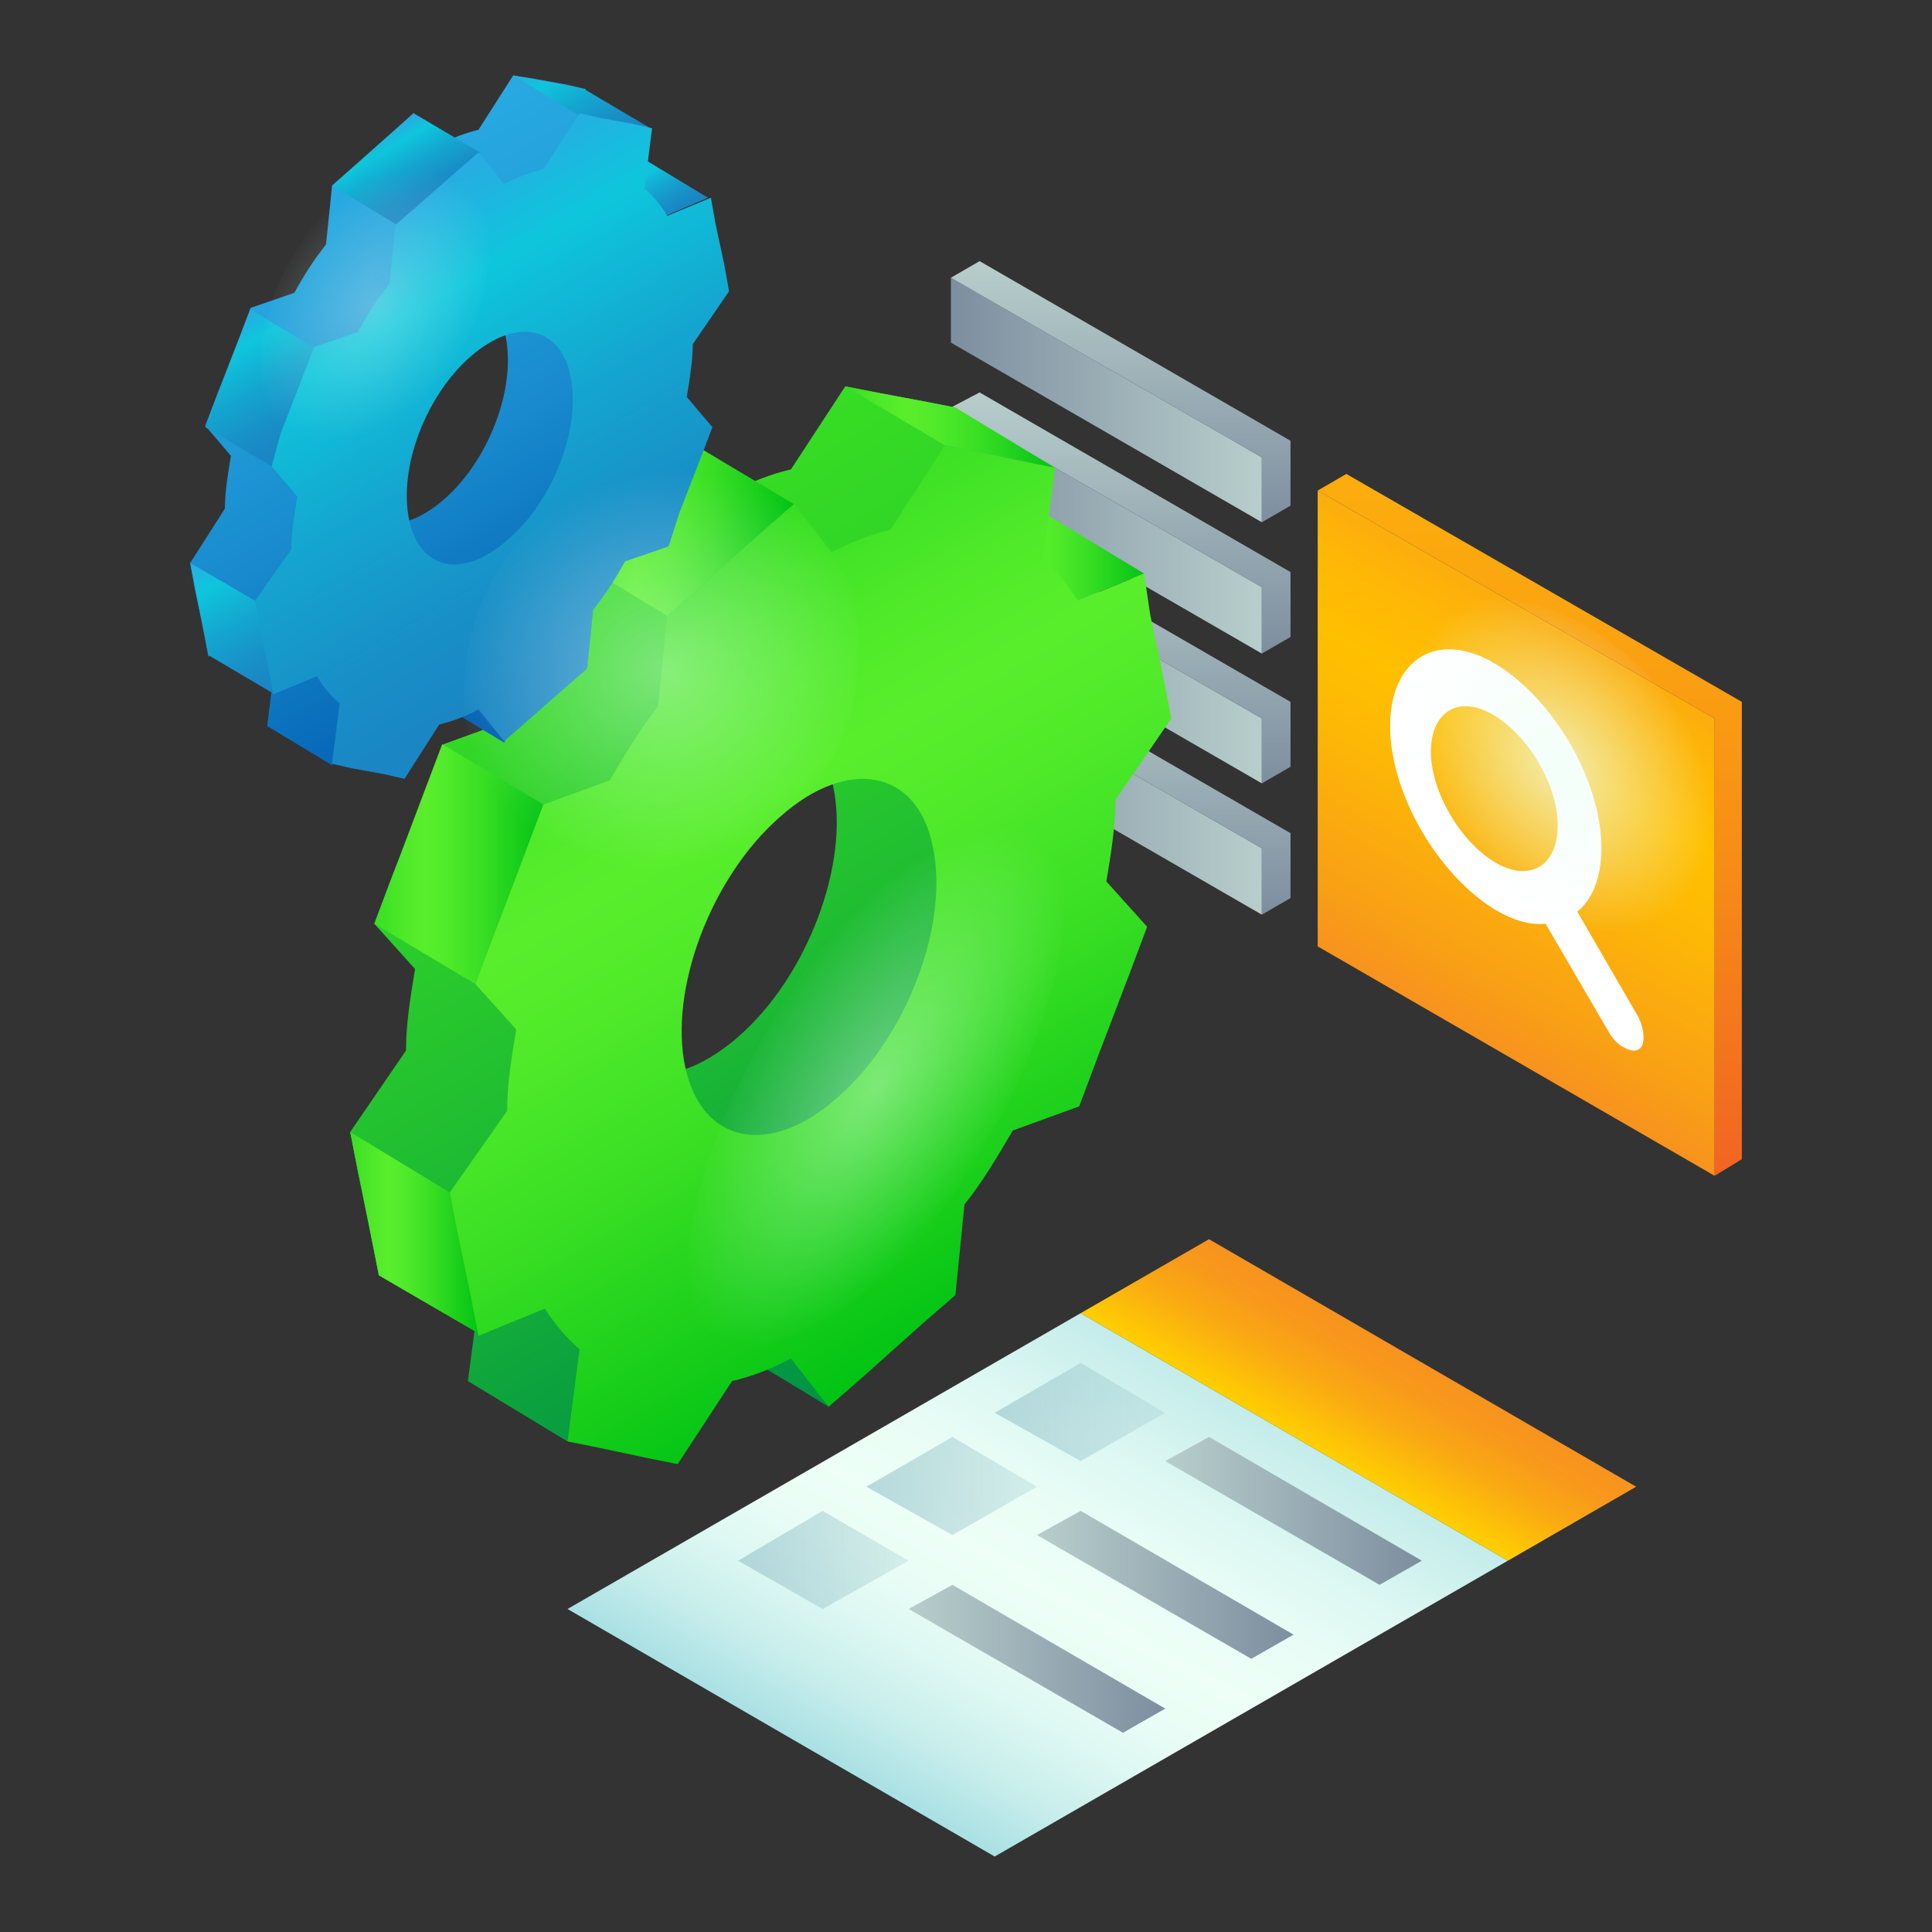 <?xml version="1.0" encoding="utf-8"?>
<!-- Generator: Adobe Illustrator 28.0.0, SVG Export Plug-In . SVG Version: 6.00 Build 0)  -->
<svg version="1.1" id="Слой_1" xmlns="http://www.w3.org/2000/svg" xmlns:xlink="http://www.w3.org/1999/xlink" x="0px" y="0px"
	 viewBox="0 0 128 128" style="enable-background:new 0 0 128 128;" xml:space="preserve">
<rect x="0" y="0" width="128" height="128" fill="#333333" stroke="none"/>
<style type="text/css">
	.st0{fill:url(#SVGID_1_);}
	.st1{fill:url(#SVGID_00000136411948860171456130000007674482248647533729_);}
	.st2{fill:url(#SVGID_00000046311600904529756590000008762019019971560121_);}
	.st3{fill:url(#SVGID_00000095330415273591047160000006626261374049584773_);}
	.st4{fill:url(#SVGID_00000122000950832431991630000009343785335404815504_);}
	.st5{fill:#FFFFFF;}
	.st6{fill:url(#SVGID_00000021798690323549762530000013546831303157089689_);}
	.st7{fill:url(#SVGID_00000044862456671031262230000012177784907714191745_);}
	.st8{fill:url(#SVGID_00000071523902698659548580000016429026094968840339_);}
	.st9{fill:url(#SVGID_00000099650334736993156540000007560282761015082124_);}
	.st10{fill:url(#SVGID_00000013915225904440051250000010893031138430923658_);}
	.st11{fill:url(#SVGID_00000000187932321880853780000005463329208321485194_);}
	.st12{fill:url(#SVGID_00000127749708062324574870000002349374203542157485_);}
	.st13{fill:url(#SVGID_00000049208527477916579940000006083384742308792241_);}
	.st14{fill:url(#SVGID_00000047764389513005542760000007145852332617872768_);}
	.st15{fill:url(#SVGID_00000068673675294175977110000002720093257126236823_);}
	.st16{fill:url(#SVGID_00000093879142867385986370000005888521235938127496_);}
	.st17{fill:url(#SVGID_00000034048154779563673030000014311538667962270087_);}
	.st18{fill:url(#SVGID_00000018223530299889666220000007849412850153960846_);}
	.st19{fill:url(#SVGID_00000039842107207607084670000002068362532542516620_);}
	.st20{fill:url(#SVGID_00000151535551514776481310000007381123823916468670_);}
	.st21{fill:url(#SVGID_00000040546545888750675110000002369279324641673350_);}
	.st22{fill:url(#SVGID_00000002352440722841779590000007117713048321473714_);}
	.st23{fill:url(#SVGID_00000165915949625809530180000013016280903498827929_);}
	.st24{fill:url(#SVGID_00000158743761152382140430000008554225374118538937_);}
	.st25{fill:url(#SVGID_00000036962824421679741210000011225587204556806539_);}
	.st26{fill:url(#SVGID_00000070096574586826532470000006926694256579296674_);}
	.st27{fill:url(#SVGID_00000048491002103464895620000007828949692612358292_);}
	.st28{fill:url(#SVGID_00000165932721571631560500000003546751858994687142_);}
	.st29{fill:url(#SVGID_00000168812557352833308050000009371700258824423857_);}
	.st30{fill:url(#SVGID_00000128467120946972080050000007115575029210283655_);}
	.st31{fill:url(#SVGID_00000142161541392272914360000006550220936301720705_);}
	.st32{fill:url(#SVGID_00000142168208528750724060000007784193985945185677_);}
	.st33{fill:url(#SVGID_00000030487338976198452020000008172631004411527335_);}
	.st34{fill:url(#SVGID_00000060032864764556758970000005619568364285255569_);}
	.st35{fill:url(#SVGID_00000122681759740822913130000015895417078891505336_);}
	.st36{fill:url(#SVGID_00000022522787167086643800000014602729809768529317_);}
</style>
<g>
	<g>
		<g>
			
				<linearGradient id="SVGID_1_" gradientUnits="userSpaceOnUse" x1="126.671" y1="52.158" x2="152.896" y2="52.158" gradientTransform="matrix(-1.728051e-11 -1.155 0.866 0.5 55.273 190.492)">
				<stop  offset="0" style="stop-color:#F7931E"/>
				<stop  offset="0.141" style="stop-color:#F99F16"/>
				<stop  offset="0.487" style="stop-color:#FDB706"/>
				<stop  offset="0.7" style="stop-color:#FFC000"/>
				<stop  offset="0.872" style="stop-color:#FEB706"/>
				<stop  offset="1" style="stop-color:#FCAD0D"/>
			</linearGradient>
			<polygon class="st0" points="113.6,47.6 113.6,77.9 87.3,62.7 87.3,32.5 			"/>
			
				<linearGradient id="SVGID_00000020392394904683408730000004037089762116762507_" gradientUnits="userSpaceOnUse" x1="48.898" y1="76.977" x2="72.691" y2="76.977" gradientTransform="matrix(0.866 0.5 0 1.155 20.632 -92.779)">
				<stop  offset="0" style="stop-color:#7D8E9F"/>
				<stop  offset="1" style="stop-color:#B8CECC"/>
			</linearGradient>
			<polygon style="fill:url(#SVGID_00000020392394904683408730000004037089762116762507_);" points="83.6,34.6 63,22.7 63,18.4 
				83.6,30.3 			"/>
			
				<linearGradient id="SVGID_00000006699175966655142530000000338890907443403413_" gradientUnits="userSpaceOnUse" x1="48.898" y1="84.47" x2="72.691" y2="84.47" gradientTransform="matrix(0.866 0.5 0 1.155 20.632 -92.779)">
				<stop  offset="0" style="stop-color:#7D8E9F"/>
				<stop  offset="1" style="stop-color:#B8CECC"/>
			</linearGradient>
			<polygon style="fill:url(#SVGID_00000006699175966655142530000000338890907443403413_);" points="83.6,43.3 63,31.4 63,27 
				83.6,38.9 			"/>
			
				<linearGradient id="SVGID_00000141440178191800394160000002538387492332164281_" gradientUnits="userSpaceOnUse" x1="48.898" y1="91.963" x2="72.691" y2="91.963" gradientTransform="matrix(0.866 0.5 0 1.155 20.632 -92.779)">
				<stop  offset="0" style="stop-color:#7D8E9F"/>
				<stop  offset="1" style="stop-color:#B8CECC"/>
			</linearGradient>
			<polygon style="fill:url(#SVGID_00000141440178191800394160000002538387492332164281_);" points="83.6,51.9 63,40 63,35.7 
				83.6,47.6 			"/>
			
				<linearGradient id="SVGID_00000038402905911494979850000001166710422627003794_" gradientUnits="userSpaceOnUse" x1="48.898" y1="99.455" x2="72.691" y2="99.455" gradientTransform="matrix(0.866 0.5 0 1.155 20.632 -92.779)">
				<stop  offset="0" style="stop-color:#7D8E9F"/>
				<stop  offset="1" style="stop-color:#B8CECC"/>
			</linearGradient>
			<polygon style="fill:url(#SVGID_00000038402905911494979850000001166710422627003794_);" points="83.6,60.6 63,48.7 63,44.3 
				83.6,56.2 			"/>
			<path class="st5" d="M108.5,67.3l-4-6.9c1-0.8,1.6-2.3,1.6-4.2c0-4.5-3.2-9.9-7-12.2s-7-0.4-7,4.1s3.2,9.9,7,12.2
				c1.2,0.7,2.3,1,3.3,0.9l4.2,7.2c0.3,0.5,0.6,0.8,1,1c0.4,0.2,0.7,0.3,1,0.1C109,69.3,109,68.2,108.5,67.3z M94.8,49.8
				c0-2.7,1.9-3.8,4.2-2.4s4.2,4.6,4.2,7.3s-1.9,3.8-4.2,2.4S94.8,52.4,94.8,49.8z"/>
		</g>
		
			<linearGradient id="SVGID_00000154389030141056311930000016717919502342140298_" gradientUnits="userSpaceOnUse" x1="74.219" y1="34.615" x2="74.219" y2="17.311">
			<stop  offset="0" style="stop-color:#7D8E9F"/>
			<stop  offset="1" style="stop-color:#B8CECC"/>
		</linearGradient>
		<polygon style="fill:url(#SVGID_00000154389030141056311930000016717919502342140298_);" points="63,18.4 64.9,17.3 85.5,29.2 
			85.5,33.5 83.6,34.6 83.6,30.3 		"/>
		
			<linearGradient id="SVGID_00000016772009270332808830000003675654854000222627_" gradientUnits="userSpaceOnUse" x1="74.219" y1="43.267" x2="74.219" y2="25.963">
			<stop  offset="0" style="stop-color:#7D8E9F"/>
			<stop  offset="1" style="stop-color:#B8CECC"/>
		</linearGradient>
		<polygon style="fill:url(#SVGID_00000016772009270332808830000003675654854000222627_);" points="63,27 64.9,26 85.5,37.9 
			85.5,42.2 83.6,43.3 83.6,38.9 		"/>
		
			<linearGradient id="SVGID_00000125582752381918584450000005350234228062690716_" gradientUnits="userSpaceOnUse" x1="74.219" y1="51.919" x2="74.219" y2="34.615">
			<stop  offset="0" style="stop-color:#7D8E9F"/>
			<stop  offset="1" style="stop-color:#B8CECC"/>
		</linearGradient>
		<polygon style="fill:url(#SVGID_00000125582752381918584450000005350234228062690716_);" points="63,35.7 64.9,34.6 85.5,46.5 
			85.5,50.8 83.6,51.9 83.6,47.6 		"/>
		
			<linearGradient id="SVGID_00000134968312926921384510000011085606925403039617_" gradientUnits="userSpaceOnUse" x1="74.219" y1="60.57" x2="74.219" y2="43.267">
			<stop  offset="0" style="stop-color:#7D8E9F"/>
			<stop  offset="1" style="stop-color:#B8CECC"/>
		</linearGradient>
		<polygon style="fill:url(#SVGID_00000134968312926921384510000011085606925403039617_);" points="63,44.3 64.9,43.3 85.5,55.2 
			85.5,59.5 83.6,60.6 83.6,56.2 		"/>
		
			<linearGradient id="SVGID_00000040538842773146592370000008183296344261392826_" gradientUnits="userSpaceOnUse" x1="101.38" y1="77.874" x2="101.38" y2="31.37">
			<stop  offset="0" style="stop-color:#F26423"/>
			<stop  offset="3.505588e-03" style="stop-color:#F26423"/>
			<stop  offset="0.44" style="stop-color:#F78C17"/>
			<stop  offset="0.787" style="stop-color:#FBA410"/>
			<stop  offset="1" style="stop-color:#FCAD0D"/>
		</linearGradient>
		<polygon style="fill:url(#SVGID_00000040538842773146592370000008183296344261392826_);" points="87.3,32.5 89.2,31.4 115.4,46.5 
			115.4,76.8 113.6,77.9 113.6,47.6 		"/>
	</g>
	<g>
		
			<linearGradient id="SVGID_00000013183747694057486670000017899278623948866191_" gradientUnits="userSpaceOnUse" x1="60.237" y1="119.73" x2="77.232" y2="90.294">
			<stop  offset="0" style="stop-color:#A9E0E3"/>
			<stop  offset="7.064372e-03" style="stop-color:#ABE1E4"/>
			<stop  offset="0.133" style="stop-color:#C8EEEC"/>
			<stop  offset="0.258" style="stop-color:#DCF7F2"/>
			<stop  offset="0.381" style="stop-color:#E9FDF6"/>
			<stop  offset="0.5" style="stop-color:#EDFFF7"/>
			<stop  offset="0.652" style="stop-color:#E9FDF6"/>
			<stop  offset="0.81" style="stop-color:#DCF7F2"/>
			<stop  offset="0.97" style="stop-color:#C8EEEC"/>
			<stop  offset="1" style="stop-color:#C3ECEB"/>
		</linearGradient>
		<polygon style="fill:url(#SVGID_00000013183747694057486670000017899278623948866191_);" points="37.6,106.6 71.6,87 99.9,103.4 
			65.9,123 		"/>
		
			<linearGradient id="SVGID_00000173844004913234067020000002231918474330696891_" gradientUnits="userSpaceOnUse" x1="87.853" y1="96.427" x2="92.102" y2="89.068">
			<stop  offset="0" style="stop-color:#FFD000"/>
			<stop  offset="0.101" style="stop-color:#FEC705"/>
			<stop  offset="0.458" style="stop-color:#FAAA12"/>
			<stop  offset="0.77" style="stop-color:#F8991B"/>
			<stop  offset="1" style="stop-color:#F7931E"/>
		</linearGradient>
		<polygon style="fill:url(#SVGID_00000173844004913234067020000002231918474330696891_);" points="71.6,87 80.1,82.1 108.4,98.5 
			99.9,103.4 		"/>
		
			<linearGradient id="SVGID_00000182506680334276428350000016532563361733793951_" gradientUnits="userSpaceOnUse" x1="65.928" y1="93.565" x2="77.231" y2="93.565">
			<stop  offset="0" style="stop-color:#9FC9CF;stop-opacity:0.7"/>
			<stop  offset="1" style="stop-color:#9FC9CF;stop-opacity:0.3"/>
		</linearGradient>
		<polygon style="fill:url(#SVGID_00000182506680334276428350000016532563361733793951_);" points="71.6,90.3 65.9,93.6 71.6,96.8 
			77.2,93.6 		"/>
		
			<linearGradient id="SVGID_00000174565754564130449510000014937750225422666138_" gradientUnits="userSpaceOnUse" x1="57.418" y1="98.471" x2="68.721" y2="98.471">
			<stop  offset="0" style="stop-color:#9FC9CF;stop-opacity:0.7"/>
			<stop  offset="1" style="stop-color:#9FC9CF;stop-opacity:0.3"/>
		</linearGradient>
		<polygon style="fill:url(#SVGID_00000174565754564130449510000014937750225422666138_);" points="63.1,95.2 57.4,98.5 63.1,101.7 
			68.7,98.5 		"/>
		
			<linearGradient id="SVGID_00000103969587955843120440000003398032697466671282_" gradientUnits="userSpaceOnUse" x1="48.908" y1="103.377" x2="60.211" y2="103.377">
			<stop  offset="0" style="stop-color:#9FC9CF;stop-opacity:0.7"/>
			<stop  offset="1" style="stop-color:#9FC9CF;stop-opacity:0.3"/>
		</linearGradient>
		<polygon style="fill:url(#SVGID_00000103969587955843120440000003398032697466671282_);" points="54.5,100.1 48.9,103.4 
			54.5,106.6 60.2,103.4 		"/>
		
			<linearGradient id="SVGID_00000004510700019900258930000007008704713019631036_" gradientUnits="userSpaceOnUse" x1="77.232" y1="100.106" x2="94.226" y2="100.106">
			<stop  offset="0" style="stop-color:#B8CECC"/>
			<stop  offset="1" style="stop-color:#7D8E9F"/>
		</linearGradient>
		<polygon style="fill:url(#SVGID_00000004510700019900258930000007008704713019631036_);" points="80.1,95.2 77.2,96.8 91.4,105 
			94.2,103.4 		"/>
		
			<linearGradient id="SVGID_00000039836532542317815040000006421529930163757715_" gradientUnits="userSpaceOnUse" x1="68.735" y1="105.012" x2="85.728" y2="105.012">
			<stop  offset="0" style="stop-color:#B8CECC"/>
			<stop  offset="1" style="stop-color:#7D8E9F"/>
		</linearGradient>
		<polygon style="fill:url(#SVGID_00000039836532542317815040000006421529930163757715_);" points="71.6,100.1 68.7,101.7 
			82.9,109.9 85.7,108.3 		"/>
		
			<linearGradient id="SVGID_00000000936199516176890530000011048706914562699167_" gradientUnits="userSpaceOnUse" x1="60.237" y1="109.918" x2="77.231" y2="109.918">
			<stop  offset="0" style="stop-color:#B8CECC"/>
			<stop  offset="1" style="stop-color:#7D8E9F"/>
		</linearGradient>
		<polygon style="fill:url(#SVGID_00000000936199516176890530000011048706914562699167_);" points="63.1,105 60.2,106.6 74.4,114.8 
			77.2,113.2 		"/>
	</g>
	
		<linearGradient id="SVGID_00000036251304367670790600000003996641678944211103_" gradientUnits="userSpaceOnUse" x1="62.225" y1="88.017" x2="92.058" y2="36.344" gradientTransform="matrix(-1 0 0 1 126 0)">
		<stop  offset="0" style="stop-color:#009245"/>
		<stop  offset="3.262448e-02" style="stop-color:#029544"/>
		<stop  offset="0.456" style="stop-color:#1FBD32"/>
		<stop  offset="0.793" style="stop-color:#31D527"/>
		<stop  offset="1" style="stop-color:#38DE23"/>
	</linearGradient>
	<path style="fill:url(#SVGID_00000036251304367670790600000003996641678944211103_);" d="M23.2,75l0.5,2.6l0.9,4.3l0.5,2.6l4.4-1.8
		c0.7,1.1,1.4,2,2.3,2.7l-0.8,6.1l6.6,4l4.4-8.1c1.2-0.3,2.5-0.8,3.8-1.4l2.5,3.2l0,0l0,0l6.6,4l5.1-9.4L56.6,83l-1.1-0.2l1.2-1.1
		l0.6-6c1.2-1.5,2.2-3.2,3.2-4.9l4.4-1.6l1.2-3.2l2.1-5.5l1.2-3.2l-2.7-3c0.3-1.8,0.6-3.6,0.6-5.4l3.7-5.4l-0.5-2.6l-0.9-4.3
		L69.2,34l-4.4,1.8c-0.7-1.1-1.4-2-2.3-2.7l0.8-6.1l-2-0.4L58,26l-2-0.4l-3.6,5.5c-1.3,0.3-2.6,0.8-3.9,1.5l-2.5-3.2l-2.3,2
		l-3.8,3.4l-2.3,2l-0.6,6c-1.2,1.5-2.2,3.2-3.2,4.9l-4.4,1.6l-1.2,3.2L26,58l-1.2,3.2l2.7,3c-0.3,1.8-0.6,3.6-0.6,5.4L23.2,75z
		 M45.1,50.1c4.5-4,9.1-3.1,10.1,2c1.1,5.1-1.7,12.6-6.3,16.6s-9.1,3.1-10.1-2C37.7,61.6,40.5,54.1,45.1,50.1z"/>
	<g>
		
			<linearGradient id="SVGID_00000119095555505201454720000000964762580512293789_" gradientUnits="userSpaceOnUse" x1="94.241" y1="81.717" x2="102.826" y2="81.717" gradientTransform="matrix(-1 0 0 1 126 0)">
			<stop  offset="0" style="stop-color:#01C314"/>
			<stop  offset="9.212977e-02" style="stop-color:#10CA18"/>
			<stop  offset="0.358" style="stop-color:#38DE23"/>
			<stop  offset="0.57" style="stop-color:#50EA2A"/>
			<stop  offset="0.7" style="stop-color:#59EE2C"/>
			<stop  offset="0.815" style="stop-color:#50EA2A"/>
			<stop  offset="1" style="stop-color:#38DE23"/>
		</linearGradient>
		<polygon style="fill:url(#SVGID_00000119095555505201454720000000964762580512293789_);" points="31.8,88.4 25.1,84.5 23.2,75 
			29.8,79 		"/>
		
			<linearGradient id="SVGID_00000158026323393976178770000010238709931101246877_" gradientUnits="userSpaceOnUse" x1="90.032" y1="57.24" x2="101.177" y2="57.24" gradientTransform="matrix(-1 0 0 1 126 0)">
			<stop  offset="0" style="stop-color:#01C314"/>
			<stop  offset="9.212977e-02" style="stop-color:#10CA18"/>
			<stop  offset="0.358" style="stop-color:#38DE23"/>
			<stop  offset="0.57" style="stop-color:#50EA2A"/>
			<stop  offset="0.7" style="stop-color:#59EE2C"/>
			<stop  offset="0.815" style="stop-color:#50EA2A"/>
			<stop  offset="1" style="stop-color:#38DE23"/>
		</linearGradient>
		<polygon style="fill:url(#SVGID_00000158026323393976178770000010238709931101246877_);" points="29.3,49.3 36,53.3 31.5,65.2 
			24.8,61.2 		"/>
		
			<linearGradient id="SVGID_00000072968714745761220260000006145551214817067151_" gradientUnits="userSpaceOnUse" x1="73.425" y1="35.104" x2="88.389" y2="35.104" gradientTransform="matrix(-1 0 0 1 126 0)">
			<stop  offset="0" style="stop-color:#01C314"/>
			<stop  offset="9.212977e-02" style="stop-color:#10CA18"/>
			<stop  offset="0.358" style="stop-color:#38DE23"/>
			<stop  offset="0.57" style="stop-color:#50EA2A"/>
			<stop  offset="0.7" style="stop-color:#59EE2C"/>
			<stop  offset="0.815" style="stop-color:#50EA2A"/>
			<stop  offset="1" style="stop-color:#38DE23"/>
		</linearGradient>
		<polygon style="fill:url(#SVGID_00000072968714745761220260000006145551214817067151_);" points="45.9,29.4 52.6,33.4 44.2,40.8 
			37.6,36.8 		"/>
		
			<linearGradient id="SVGID_00000018940484350652336640000006097720950869591968_" gradientUnits="userSpaceOnUse" x1="56.098" y1="28.276" x2="70.003" y2="28.276" gradientTransform="matrix(-1 0 0 1 126 0)">
			<stop  offset="0" style="stop-color:#01C314"/>
			<stop  offset="9.212977e-02" style="stop-color:#10CA18"/>
			<stop  offset="0.358" style="stop-color:#38DE23"/>
			<stop  offset="0.57" style="stop-color:#50EA2A"/>
			<stop  offset="0.7" style="stop-color:#59EE2C"/>
			<stop  offset="0.815" style="stop-color:#50EA2A"/>
			<stop  offset="1" style="stop-color:#38DE23"/>
		</linearGradient>
		<polygon style="fill:url(#SVGID_00000018940484350652336640000006097720950869591968_);" points="63.3,27 69.9,31 62.6,29.5 
			56,25.6 		"/>
		
			<linearGradient id="SVGID_00000150816177272834679090000014764159341939483322_" gradientUnits="userSpaceOnUse" x1="50.155" y1="37.136" x2="60.44" y2="37.136" gradientTransform="matrix(-1 0 0 1 126 0)">
			<stop  offset="0" style="stop-color:#01C314"/>
			<stop  offset="9.212977e-02" style="stop-color:#10CA18"/>
			<stop  offset="0.358" style="stop-color:#38DE23"/>
			<stop  offset="0.57" style="stop-color:#50EA2A"/>
			<stop  offset="0.7" style="stop-color:#59EE2C"/>
			<stop  offset="0.815" style="stop-color:#50EA2A"/>
			<stop  offset="1" style="stop-color:#38DE23"/>
		</linearGradient>
		<polygon style="fill:url(#SVGID_00000150816177272834679090000014764159341939483322_);" points="65.6,36.4 70.4,40.2 75.8,38 
			69.2,34 		"/>
	</g>
	
		<linearGradient id="SVGID_00000044864973171562695710000005101399647516734111_" gradientUnits="userSpaceOnUse" x1="58.971" y1="86.129" x2="85.425" y2="40.308" gradientTransform="matrix(-1 0 0 1 126 0)">
		<stop  offset="0" style="stop-color:#01C314"/>
		<stop  offset="9.212977e-02" style="stop-color:#10CA18"/>
		<stop  offset="0.358" style="stop-color:#38DE23"/>
		<stop  offset="0.57" style="stop-color:#50EA2A"/>
		<stop  offset="0.7" style="stop-color:#59EE2C"/>
		<stop  offset="0.815" style="stop-color:#50EA2A"/>
		<stop  offset="1" style="stop-color:#38DE23"/>
	</linearGradient>
	<path style="fill:url(#SVGID_00000044864973171562695710000005101399647516734111_);" d="M29.8,79l0.5,2.6l0.9,4.3l0.5,2.6l4.4-1.8
		c0.7,1.1,1.5,2,2.3,2.7l-0.8,6.1l2,0.4l3.3,0.7l2,0.4l3.6-5.5c1.3-0.3,2.6-0.8,3.9-1.5l2.5,3.2l2.3-2l3.8-3.4l2.3-2l0.6-6
		c1.2-1.5,2.2-3.2,3.2-4.9l4.4-1.6l1.2-3.2l2.1-5.5l1.2-3.2l-2.7-3c0.3-1.8,0.6-3.6,0.6-5.4l3.7-5.4l-0.5-2.6l-0.9-4.3L75.8,38
		l-4.4,1.8c-0.7-1.1-1.4-2-2.3-2.7l0.8-6.1l-2-0.4l-3.3-0.7l-2-0.4L59,35.1c-1.3,0.3-2.6,0.8-3.9,1.5l-2.5-3.2l-2.3,2l-3.8,3.4
		l-2.3,2l-0.6,6c-1.2,1.5-2.2,3.2-3.2,4.9L36,53.3l-1.2,3.2L32.7,62l-1.2,3.2l2.7,3c-0.3,1.8-0.6,3.6-0.6,5.4L29.8,79z M45.4,70.7
		c-1.1-5.1,1.7-12.6,6.3-16.6c4.5-4,9.1-3.1,10.1,2c1.1,5.1-1.7,12.6-6.3,16.6C51,76.7,46.5,75.8,45.4,70.7z"/>
	<g>
		
			<linearGradient id="SVGID_00000040574634302984973550000006854660217698914178_" gradientUnits="userSpaceOnUse" x1="86.931" y1="45.755" x2="106.401" y2="12.031" gradientTransform="matrix(-1 0 0 1 126 0)">
			<stop  offset="0" style="stop-color:#005DB1"/>
			<stop  offset="5.089002e-02" style="stop-color:#0362B4"/>
			<stop  offset="0.466" style="stop-color:#188ACD"/>
			<stop  offset="0.797" style="stop-color:#24A2DC"/>
			<stop  offset="1" style="stop-color:#29ABE2"/>
		</linearGradient>
		<path style="fill:url(#SVGID_00000040574634302984973550000006854660217698914178_);" d="M12.6,37.3l0.3,1.7l0.6,2.8l0.3,1.7
			l2.9-1.2c0.4,0.7,0.9,1.3,1.5,1.8l-0.5,4l4.3,2.6l2.9-5.3c0.8-0.2,1.6-0.5,2.5-0.9l1.7,2.1l0,0l0,0l4.3,2.6l3.3-6.1l-2.3-0.5
			l-0.7-0.1l0.8-0.7l0.4-3.9c0.8-1,1.5-2.1,2.1-3.2l2.9-1l0.8-2.1l1.4-3.6l0.8-2.1l-1.7-2c0.2-1.2,0.4-2.4,0.4-3.5l2.4-3.5L43.5,15
			L43,12.2l-0.3-1.7l-2.9,1.2c-0.4-0.7-0.9-1.3-1.5-1.8l0.5-4l-1.3-0.3l-2.2-0.4L34,5l-2.3,3.6c-0.8,0.2-1.7,0.5-2.6,1l-1.7-2.1
			L26,8.8L23.5,11L22,12.3l-0.4,3.9c-0.8,1-1.5,2.1-2.1,3.2l-2.9,1l-0.8,2.1l-1.4,3.6l-0.8,2.1l1.7,2c-0.2,1.2-0.4,2.4-0.4,3.5
			L12.6,37.3z M26.9,21c3-2.6,5.9-2,6.6,1.3c0.7,3.4-1.1,8.2-4.1,10.8s-5.9,2-6.6-1.3C22.1,28.5,23.9,23.6,26.9,21z"/>
		<g>
			
				<linearGradient id="SVGID_00000145763588433020319260000004689553959929590716_" gradientUnits="userSpaceOnUse" x1="108.03" y1="46.141" x2="113.224" y2="37.145" gradientTransform="matrix(-1 0 0 1 126 0)">
				<stop  offset="7.804878e-02" style="stop-color:#1A86C4"/>
				<stop  offset="0.247" style="stop-color:#188FC7"/>
				<stop  offset="0.524" style="stop-color:#14A7D0"/>
				<stop  offset="0.8" style="stop-color:#0EC6DC"/>
				<stop  offset="1" style="stop-color:#29ABE2"/>
			</linearGradient>
			<polygon style="fill:url(#SVGID_00000145763588433020319260000004689553959929590716_);" points="18.2,46 13.8,43.4 12.6,37.3 
				16.9,39.8 			"/>
			
				<linearGradient id="SVGID_00000065759469513294646260000011938471447993275533_" gradientUnits="userSpaceOnUse" x1="106.297" y1="29.858" x2="111.135" y2="21.479" gradientTransform="matrix(-1 0 0 1 126 0)">
				<stop  offset="7.804878e-02" style="stop-color:#1A86C4"/>
				<stop  offset="0.247" style="stop-color:#188FC7"/>
				<stop  offset="0.524" style="stop-color:#14A7D0"/>
				<stop  offset="0.8" style="stop-color:#0EC6DC"/>
				<stop  offset="1" style="stop-color:#29ABE2"/>
			</linearGradient>
			<polygon style="fill:url(#SVGID_00000065759469513294646260000011938471447993275533_);" points="16.6,20.5 20.9,23.1 18,30.9 
				13.6,28.3 			"/>
			
				<linearGradient id="SVGID_00000060021170736165974990000015836069768365461695_" gradientUnits="userSpaceOnUse" x1="97.655" y1="13.766" x2="100.593" y2="8.677" gradientTransform="matrix(-1 0 0 1 126 0)">
				<stop  offset="7.804878e-02" style="stop-color:#1A86C4"/>
				<stop  offset="0.247" style="stop-color:#188FC7"/>
				<stop  offset="0.524" style="stop-color:#14A7D0"/>
				<stop  offset="0.8" style="stop-color:#0EC6DC"/>
				<stop  offset="1" style="stop-color:#29ABE2"/>
			</linearGradient>
			<polygon style="fill:url(#SVGID_00000060021170736165974990000015836069768365461695_);" points="27.4,7.5 31.8,10.1 26.3,14.9 
				22,12.3 			"/>
			
				<linearGradient id="SVGID_00000128455700900522096860000014306391237997290395_" gradientUnits="userSpaceOnUse" x1="85.571" y1="10.055" x2="89.369" y2="3.477" gradientTransform="matrix(-1 0 0 1 126 0)">
				<stop  offset="7.804878e-02" style="stop-color:#1A86C4"/>
				<stop  offset="0.247" style="stop-color:#188FC7"/>
				<stop  offset="0.524" style="stop-color:#14A7D0"/>
				<stop  offset="0.8" style="stop-color:#0EC6DC"/>
				<stop  offset="1" style="stop-color:#29ABE2"/>
			</linearGradient>
			<polygon style="fill:url(#SVGID_00000128455700900522096860000014306391237997290395_);" points="38.7,5.9 43.1,8.5 38.3,7.6 
				34,5 			"/>
			
				<linearGradient id="SVGID_00000162330126928841230450000007121212721477279163_" gradientUnits="userSpaceOnUse" x1="81.341" y1="14.438" x2="83.544" y2="10.623" gradientTransform="matrix(-1 0 0 1 126 0)">
				<stop  offset="7.804878e-02" style="stop-color:#1A86C4"/>
				<stop  offset="0.247" style="stop-color:#188FC7"/>
				<stop  offset="0.524" style="stop-color:#14A7D0"/>
				<stop  offset="0.8" style="stop-color:#0EC6DC"/>
				<stop  offset="1" style="stop-color:#29ABE2"/>
			</linearGradient>
			<polygon style="fill:url(#SVGID_00000162330126928841230450000007121212721477279163_);" points="40.2,12.1 43.4,14.6 46.9,13.1 
				42.6,10.5 			"/>
		</g>
		
			<linearGradient id="SVGID_00000039097851834359010580000007023525575714013083_" gradientUnits="userSpaceOnUse" x1="84.807" y1="44.522" x2="102.072" y2="14.618" gradientTransform="matrix(-1 0 0 1 126 0)">
			<stop  offset="7.804878e-02" style="stop-color:#1A86C4"/>
			<stop  offset="0.247" style="stop-color:#188FC7"/>
			<stop  offset="0.524" style="stop-color:#14A7D0"/>
			<stop  offset="0.8" style="stop-color:#0EC6DC"/>
			<stop  offset="1" style="stop-color:#29ABE2"/>
		</linearGradient>
		<path style="fill:url(#SVGID_00000039097851834359010580000007023525575714013083_);" d="M16.9,39.8l0.3,1.7l0.6,2.8l0.3,1.7
			l2.9-1.2c0.4,0.7,0.9,1.3,1.5,1.8l-0.5,4l1.3,0.3l2.2,0.4l1.3,0.3l2.3-3.6c0.8-0.2,1.7-0.5,2.6-1l1.7,2.1l1.5-1.3l2.5-2.2l1.5-1.3
			l0.4-3.9c0.8-1,1.5-2.1,2.1-3.2l2.9-1L45,34l1.4-3.6l0.8-2.1l-1.7-2c0.2-1.2,0.4-2.4,0.4-3.5l2.4-3.5l-0.3-1.7l-0.6-2.8l-0.3-1.7
			l-2.9,1.2c-0.4-0.7-0.9-1.3-1.5-1.8l0.5-4l-1.3-0.3l-2.2-0.4l-1.3-0.3L36,11.2c-0.8,0.2-1.7,0.5-2.6,1l-1.7-2.1l-1.5,1.3l-2.5,2.2
			l-1.5,1.3l-0.4,3.9c-0.8,1-1.5,2.1-2.1,3.2l-2.9,1l-0.8,2.1l-1.4,3.6L18,30.9l1.7,2c-0.2,1.2-0.4,2.4-0.4,3.5L16.9,39.8z
			 M27.1,34.4c-0.7-3.4,1.1-8.2,4.1-10.8c3-2.6,5.9-2,6.6,1.3c0.7,3.4-1.1,8.2-4.1,10.8C30.7,38.4,27.8,37.8,27.1,34.4z"/>
	</g>
	
		<radialGradient id="SVGID_00000057836818238819572470000006507421252074097792_" cx="26.56" cy="99.8" r="12.458" gradientTransform="matrix(-1.081 -0.156 -0.231 1.048 95.676 -56.09)" gradientUnits="userSpaceOnUse">
		<stop  offset="0" style="stop-color:#EDFFF7;stop-opacity:0.4"/>
		<stop  offset="1" style="stop-color:#EDFFF7;stop-opacity:0"/>
	</radialGradient>
	<path style="fill:url(#SVGID_00000057836818238819572470000006507421252074097792_);" d="M31.1,42.5c-1.7,7.6,2.7,14.5,9.7,15.6
		c7,1,14.1-4.3,15.8-11.9c1.7-7.6-2.7-14.5-9.7-15.6S32.8,34.9,31.1,42.5z"/>
	
		<radialGradient id="SVGID_00000108298766550794103800000011484670283186359699_" cx="6.514" cy="128.045" r="14.581" gradientTransform="matrix(-0.735 0.157 -0.478 1.173 124.004 -79.133)" gradientUnits="userSpaceOnUse">
		<stop  offset="0" style="stop-color:#EDFFF7;stop-opacity:0.4"/>
		<stop  offset="1" style="stop-color:#EDFFF7;stop-opacity:0"/>
	</radialGradient>
	<path style="fill:url(#SVGID_00000108298766550794103800000011484670283186359699_);" d="M47.9,74.2c-4,9.9-2.8,17,2.8,15.8
		s13.4-10.2,17.5-20.1c4-9.9,2.8-17-2.8-15.8C59.7,55.2,51.9,64.3,47.9,74.2z"/>
	
		<radialGradient id="SVGID_00000161597742748298202650000003626299629514208400_" cx="57.173" cy="72.82" r="8.174" gradientTransform="matrix(-0.901 3.387405e-03 -0.356 1.107 102.211 -60.555)" gradientUnits="userSpaceOnUse">
		<stop  offset="0" style="stop-color:#EDFFF7;stop-opacity:0.3"/>
		<stop  offset="1" style="stop-color:#EDFFF7;stop-opacity:0"/>
	</radialGradient>
	<path style="fill:url(#SVGID_00000161597742748298202650000003626299629514208400_);" d="M17.9,20.3c-1.7,5.3,0.1,9.5,3.9,9.5
		s8.3-4.3,10-9.5c1.7-5.3-0.1-9.5-3.9-9.5S19.5,15,17.9,20.3z"/>
	
		<radialGradient id="SVGID_00000173858380105338380890000016770847291160797369_" cx="-64.326" cy="101.358" r="8.174" gradientTransform="matrix(-0.378 1.111 1.19 0.798 -41.716 41.244)" gradientUnits="userSpaceOnUse">
		<stop  offset="0" style="stop-color:#EDFFF7;stop-opacity:0.7"/>
		<stop  offset="1" style="stop-color:#EDFFF7;stop-opacity:0"/>
	</radialGradient>
	<path style="fill:url(#SVGID_00000173858380105338380890000016770847291160797369_);" d="M100.3,59.3c5.6,3.8,11.5,3,13.1-1.7
		c1.6-4.7-1.7-11.7-7.3-15.5c-5.6-3.8-11.5-3-13.1,1.7C91.4,48.6,94.6,55.5,100.3,59.3z"/>
</g>
</svg>

